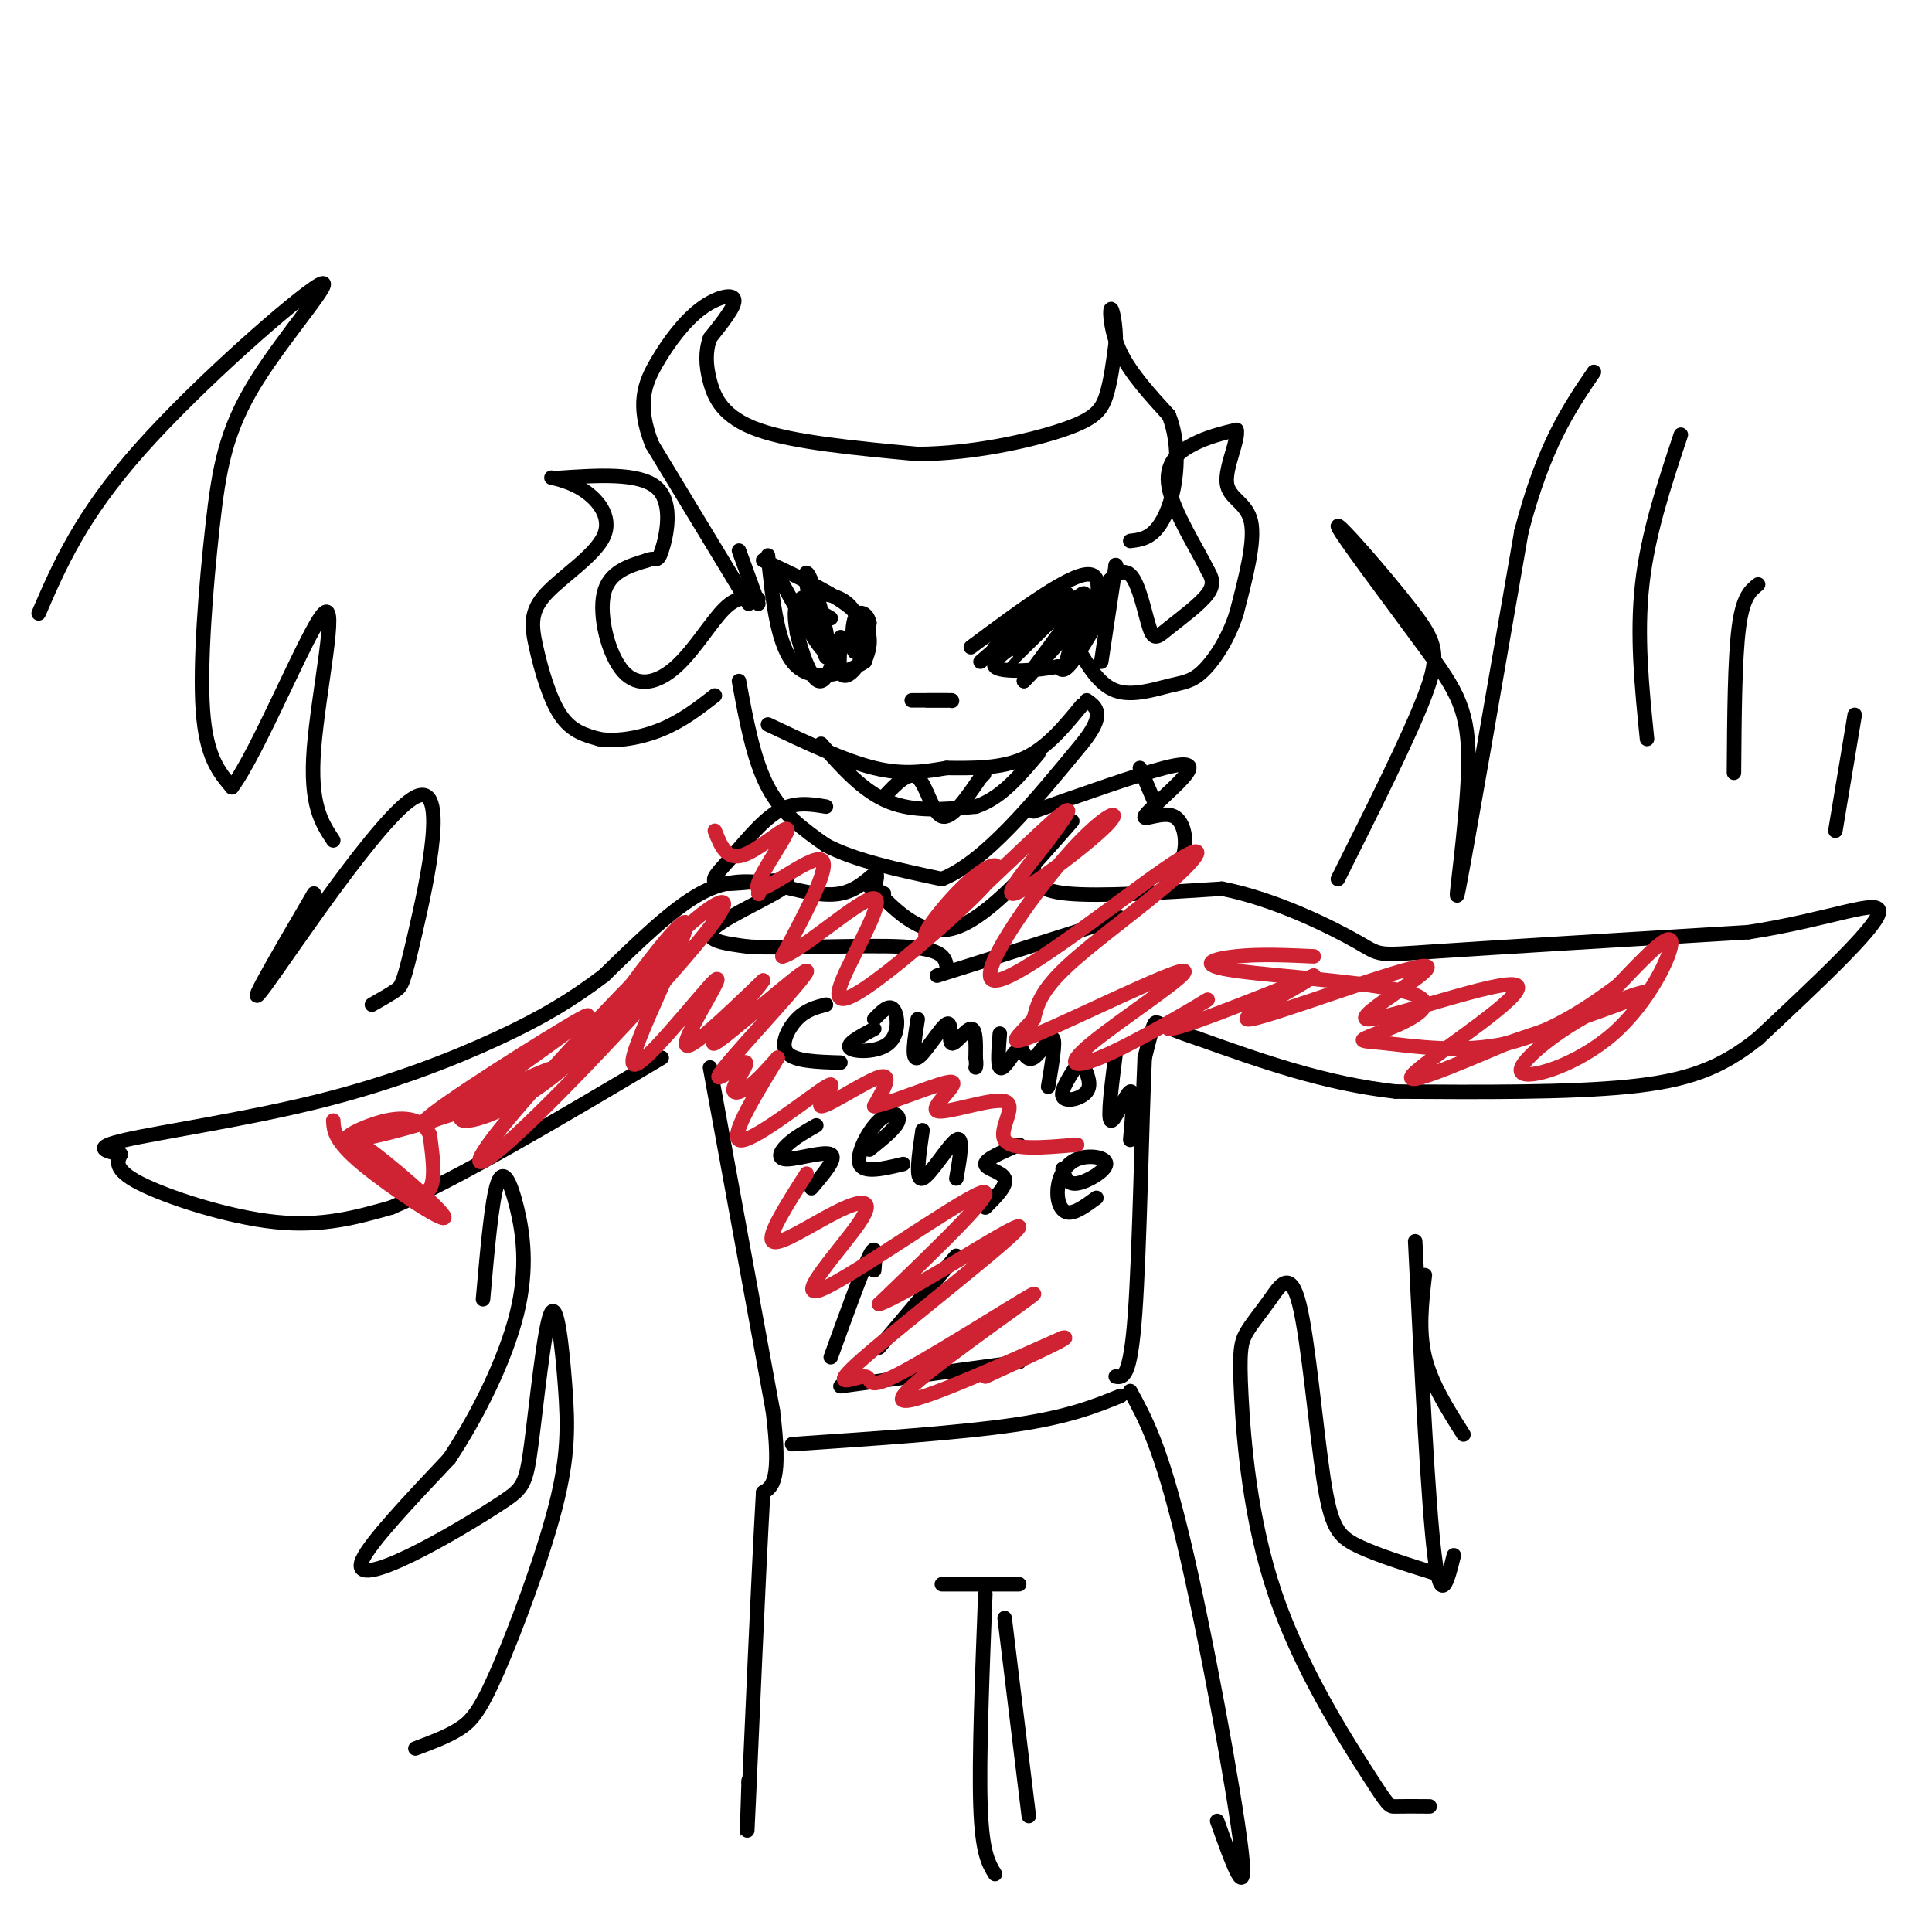 <svg viewBox='0 0 400 400' version='1.1' xmlns='http://www.w3.org/2000/svg' xmlns:xlink='http://www.w3.org/1999/xlink'><g fill='none' stroke='#000000' stroke-width='3' stroke-linecap='round' stroke-linejoin='round'><path d='M153,141c1.500,8.167 3.000,16.333 6,22c3.000,5.667 7.500,8.833 12,12'/><path d='M171,175c6.000,3.167 15.000,5.083 24,7'/><path d='M195,182c8.833,-3.500 18.917,-15.750 29,-28'/><path d='M224,154c5.000,-6.167 3.000,-7.583 1,-9'/><path d='M159,150c7.917,3.750 15.833,7.500 22,9c6.167,1.500 10.583,0.750 15,0'/><path d='M196,159c5.356,0.044 11.244,0.156 16,-2c4.756,-2.156 8.378,-6.578 12,-11'/><path d='M170,154c4.333,4.917 8.667,9.833 14,12c5.333,2.167 11.667,1.583 18,1'/><path d='M202,167c5.167,-1.667 9.083,-6.333 13,-11'/><path d='M183,165c2.578,-2.756 5.156,-5.511 7,-4c1.844,1.511 2.956,7.289 5,8c2.044,0.711 5.022,-3.644 8,-8'/><path d='M203,161c1.333,-1.333 0.667,-0.667 0,0'/><path d='M197,145c0.000,0.000 0.100,0.100 0.1,0.1'/><path d='M197,145c0.000,0.000 -5.000,0.000 -5,0'/><path d='M192,145c0.607,0.000 4.625,0.000 4,0c-0.625,0.000 -5.893,0.000 -7,0c-1.107,0.000 1.946,0.000 5,0'/><path d='M203,137c0.000,0.000 15.000,-13.000 15,-13'/><path d='M201,134c10.800,-8.044 21.600,-16.089 25,-15c3.400,1.089 -0.600,11.311 -3,16c-2.400,4.689 -3.200,3.844 -4,3'/><path d='M219,138c-3.956,0.822 -11.844,1.378 -13,0c-1.156,-1.378 4.422,-4.689 10,-8'/><path d='M216,130c-1.897,0.638 -11.641,6.235 -10,4c1.641,-2.235 14.667,-12.300 15,-11c0.333,1.300 -12.026,13.965 -12,14c0.026,0.035 12.436,-12.562 15,-14c2.564,-1.438 -4.718,8.281 -12,18'/><path d='M212,141c2.417,-2.202 14.458,-16.708 17,-18c2.542,-1.292 -4.417,10.631 -7,14c-2.583,3.369 -0.792,-1.815 1,-7'/><path d='M158,116c6.600,3.133 13.200,6.267 17,9c3.800,2.733 4.800,5.067 5,7c0.200,1.933 -0.400,3.467 -1,5'/><path d='M179,137c-3.000,2.022 -10.000,4.578 -14,1c-4.000,-3.578 -5.000,-13.289 -6,-23'/><path d='M161,119c4.358,7.918 8.715,15.836 10,16c1.285,0.164 -0.504,-7.428 -2,-12c-1.496,-4.572 -2.699,-6.126 -2,-2c0.699,4.126 3.301,13.931 4,15c0.699,1.069 -0.504,-6.597 -2,-10c-1.496,-3.403 -3.285,-2.544 -4,-1c-0.715,1.544 -0.358,3.772 0,6'/><path d='M165,131c0.874,3.855 3.060,10.491 5,10c1.940,-0.491 3.633,-8.111 4,-9c0.367,-0.889 -0.594,4.953 0,7c0.594,2.047 2.741,0.299 4,-2c1.259,-2.299 1.629,-5.150 2,-8'/><path d='M180,129c-0.343,-2.000 -2.200,-3.000 -3,-1c-0.800,2.000 -0.543,7.000 0,7c0.543,0.000 1.372,-5.000 0,-8c-1.372,-3.000 -4.946,-4.000 -7,-4c-2.054,0.000 -2.587,1.000 -2,2c0.587,1.000 2.293,2.000 4,3'/><path d='M227,123c2.563,-2.888 5.126,-5.777 7,-4c1.874,1.777 3.059,8.219 4,11c0.941,2.781 1.638,1.903 4,0c2.362,-1.903 6.389,-4.829 8,-7c1.611,-2.171 0.805,-3.585 0,-5'/><path d='M250,118c-2.000,-4.119 -7.000,-11.917 -8,-17c-1.000,-5.083 2.000,-7.452 5,-9c3.000,-1.548 6.000,-2.274 9,-3'/><path d='M256,89c0.607,1.774 -2.375,7.708 -2,11c0.375,3.292 4.107,3.940 5,8c0.893,4.060 -1.054,11.530 -3,19'/><path d='M256,127c-1.775,5.520 -4.713,9.820 -7,12c-2.287,2.180 -3.923,2.241 -7,3c-3.077,0.759 -7.593,2.217 -11,1c-3.407,-1.217 -5.703,-5.108 -8,-9'/><path d='M157,124c-2.113,-0.367 -4.226,-0.734 -7,2c-2.774,2.734 -6.207,8.568 -10,12c-3.793,3.432 -7.944,4.463 -11,1c-3.056,-3.463 -5.016,-11.418 -4,-16c1.016,-4.582 5.008,-5.791 9,-7'/><path d='M134,116c1.881,-0.786 2.083,0.750 3,-2c0.917,-2.750 2.548,-9.786 -1,-13c-3.548,-3.214 -12.274,-2.607 -21,-2'/><path d='M115,99c-2.602,-0.301 1.392,-0.054 5,2c3.608,2.054 6.829,5.915 5,10c-1.829,4.085 -8.707,8.394 -12,12c-3.293,3.606 -3.002,6.509 -2,11c1.002,4.491 2.715,10.569 5,14c2.285,3.431 5.143,4.216 8,5'/><path d='M124,153c3.644,0.644 8.756,-0.244 13,-2c4.244,-1.756 7.622,-4.378 11,-7'/><path d='M157,125c0.000,0.000 -4.000,-11.000 -4,-11'/><path d='M155,125c0.000,0.000 -20.000,-33.000 -20,-33'/><path d='M135,92c-3.285,-8.346 -1.499,-12.711 1,-17c2.499,-4.289 5.711,-8.501 9,-11c3.289,-2.499 6.654,-3.285 7,-2c0.346,1.285 -2.327,4.643 -5,8'/><path d='M147,70c-0.976,2.738 -0.917,5.583 0,9c0.917,3.417 2.690,7.405 10,10c7.310,2.595 20.155,3.798 33,5'/><path d='M190,94c11.381,-0.071 23.333,-2.750 30,-5c6.667,-2.250 8.048,-4.071 9,-7c0.952,-2.929 1.476,-6.964 2,-11'/><path d='M231,71c0.083,-3.667 -0.708,-7.333 -1,-7c-0.292,0.333 -0.083,4.667 2,9c2.083,4.333 6.042,8.667 10,13'/><path d='M242,86c1.952,4.893 1.833,10.625 1,15c-0.833,4.375 -2.381,7.393 -4,9c-1.619,1.607 -3.310,1.804 -5,2'/><path d='M231,117c0.000,0.000 0.100,0.100 0.1,0.1'/><path d='M231,117c0.000,0.000 -3.000,20.000 -3,20'/><path d='M181,184c0.467,-1.756 0.933,-3.511 0,-3c-0.933,0.511 -3.267,3.289 -7,4c-3.733,0.711 -8.867,-0.644 -14,-2'/><path d='M160,183c-4.622,-0.622 -9.178,-1.178 -15,2c-5.822,3.178 -12.911,10.089 -20,17'/><path d='M125,202c-6.469,4.904 -12.641,8.665 -22,13c-9.359,4.335 -21.904,9.244 -37,13c-15.096,3.756 -32.742,6.359 -40,8c-7.258,1.641 -4.129,2.321 -1,3'/><path d='M25,239c-0.631,1.310 -1.708,3.083 4,6c5.708,2.917 18.202,6.976 28,8c9.798,1.024 16.899,-0.988 24,-3'/><path d='M81,250c13.333,-5.667 34.667,-18.333 56,-31'/><path d='M216,173c-0.911,2.378 -1.822,4.756 -2,7c-0.178,2.244 0.378,4.356 7,5c6.622,0.644 19.311,-0.178 32,-1'/><path d='M253,184c11.107,2.167 22.875,8.083 28,11c5.125,2.917 3.607,2.833 16,2c12.393,-0.833 38.696,-2.417 65,-4'/><path d='M362,193c17.222,-2.667 27.778,-7.333 27,-4c-0.778,3.333 -12.889,14.667 -25,26'/><path d='M364,215c-7.756,6.222 -14.644,8.778 -27,10c-12.356,1.222 -30.178,1.111 -48,1'/><path d='M289,226c-14.833,-1.667 -27.917,-6.333 -41,-11'/><path d='M248,215c-8.289,-2.689 -8.511,-3.911 -9,-3c-0.489,0.911 -1.244,3.956 -2,7'/><path d='M237,219c-0.578,12.289 -1.022,39.511 -2,53c-0.978,13.489 -2.489,13.244 -4,13'/><path d='M147,221c0.000,0.000 13.000,71.000 13,71'/><path d='M160,292c1.833,14.667 -0.083,15.833 -2,17'/><path d='M158,309c-0.978,17.044 -2.422,51.156 -3,64c-0.578,12.844 -0.289,4.422 0,-4'/><path d='M155,369c0.000,-0.667 0.000,-0.333 0,0'/><path d='M234,288c3.200,5.844 6.400,11.689 11,31c4.600,19.311 10.600,52.089 12,64c1.400,11.911 -1.800,2.956 -5,-6'/><path d='M195,328c0.000,0.000 16.000,0.000 16,0'/><path d='M208,335c0.000,0.000 5.000,41.000 5,41'/><path d='M204,330c-0.667,17.167 -1.333,34.333 -1,44c0.333,9.667 1.667,11.833 3,14'/><path d='M164,299c17.333,-1.167 34.667,-2.333 46,-4c11.333,-1.667 16.667,-3.833 22,-6'/><path d='M174,287c0.000,0.000 37.000,-5.000 37,-5'/><path d='M198,260c0.000,0.000 -16.000,19.000 -16,19'/><path d='M181,263c0.250,-3.000 0.500,-6.000 -1,-3c-1.500,3.000 -4.750,12.000 -8,21'/><path d='M171,208c-2.067,0.533 -4.133,1.067 -6,3c-1.867,1.933 -3.533,5.267 -2,7c1.533,1.733 6.267,1.867 11,2'/><path d='M181,213c-2.964,1.583 -5.929,3.167 -5,4c0.929,0.833 5.750,0.917 8,-1c2.250,-1.917 1.929,-5.833 1,-7c-0.929,-1.167 -2.464,0.417 -4,2'/><path d='M190,211c-0.679,4.329 -1.359,8.657 0,8c1.359,-0.657 4.756,-6.300 6,-7c1.244,-0.700 0.335,3.542 1,4c0.665,0.458 2.904,-2.869 4,-3c1.096,-0.131 1.048,2.935 1,6'/><path d='M202,219c0.167,1.333 0.083,1.667 0,2'/><path d='M207,214c-0.250,3.167 -0.500,6.333 0,7c0.500,0.667 1.750,-1.167 3,-3'/><path d='M211,216c0.800,1.933 1.600,3.867 3,3c1.400,-0.867 3.400,-4.533 4,-4c0.600,0.533 -0.200,5.267 -1,10'/><path d='M224,219c-2.267,3.356 -4.533,6.711 -4,8c0.533,1.289 3.867,0.511 5,-1c1.133,-1.511 0.067,-3.756 -1,-6'/><path d='M231,218c-0.867,6.800 -1.733,13.600 -1,14c0.733,0.400 3.067,-5.600 4,-6c0.933,-0.400 0.467,4.800 0,10'/><path d='M169,233c-2.244,1.280 -4.488,2.560 -6,4c-1.512,1.440 -2.292,3.042 0,3c2.292,-0.042 7.655,-1.726 9,-1c1.345,0.726 -1.327,3.863 -4,7'/><path d='M180,238c2.815,-2.268 5.631,-4.536 6,-6c0.369,-1.464 -1.708,-2.125 -4,0c-2.292,2.125 -4.798,7.036 -4,9c0.798,1.964 4.899,0.982 9,0'/><path d='M191,234c-0.778,5.289 -1.556,10.578 0,10c1.556,-0.578 5.444,-7.022 7,-8c1.556,-0.978 0.778,3.511 0,8'/><path d='M211,237c-3.489,1.489 -6.978,2.978 -7,4c-0.022,1.022 3.422,1.578 4,3c0.578,1.422 -1.711,3.711 -4,6'/><path d='M220,242c0.441,1.654 0.881,3.308 3,3c2.119,-0.308 5.916,-2.577 6,-4c0.084,-1.423 -3.544,-2.000 -6,-1c-2.456,1.000 -3.738,3.577 -4,6c-0.262,2.423 0.497,4.692 2,5c1.503,0.308 3.752,-1.346 6,-3'/><path d='M236,159c0.000,0.000 3.000,7.000 3,7'/><path d='M214,168c10.674,-3.772 21.347,-7.544 27,-9c5.653,-1.456 6.285,-0.594 4,2c-2.285,2.594 -7.489,6.922 -8,8c-0.511,1.078 3.670,-1.094 6,0c2.330,1.094 2.809,5.456 2,8c-0.809,2.544 -2.904,3.272 -5,4'/><path d='M171,167c-3.265,-0.541 -6.530,-1.081 -10,1c-3.470,2.081 -7.145,6.784 -10,10c-2.855,3.216 -4.889,4.944 -1,5c3.889,0.056 13.701,-1.562 13,0c-0.701,1.562 -11.915,6.303 -15,9c-3.085,2.697 1.957,3.348 7,4'/><path d='M155,196c7.800,0.444 23.800,-0.444 32,0c8.200,0.444 8.600,2.222 9,4'/><path d='M194,202c0.000,0.000 38.000,-12.000 38,-12'/><path d='M222,170c-8.583,9.833 -17.167,19.667 -24,22c-6.833,2.333 -11.917,-2.833 -17,-8'/><path d='M181,184c-2.500,-1.167 -0.250,-0.083 2,1'/><path d='M296,374c-2.799,-0.022 -5.597,-0.044 -7,0c-1.403,0.044 -1.409,0.155 -6,-7c-4.591,-7.155 -13.765,-21.575 -19,-37c-5.235,-15.425 -6.530,-31.856 -7,-41c-0.470,-9.144 -0.116,-11.000 1,-13c1.116,-2.000 2.995,-4.144 5,-7c2.005,-2.856 4.135,-6.425 6,1c1.865,7.425 3.464,25.845 5,36c1.536,10.155 3.010,12.044 7,14c3.990,1.956 10.495,3.978 17,6'/><path d='M301,322c-1.333,5.417 -2.667,10.833 -4,0c-1.333,-10.833 -2.667,-37.917 -4,-65'/><path d='M295,264c-0.667,5.750 -1.333,11.500 0,17c1.333,5.500 4.667,10.750 8,16'/><path d='M277,182c7.368,-14.710 14.736,-29.419 18,-38c3.264,-8.581 2.423,-11.032 -3,-18c-5.423,-6.968 -15.428,-18.453 -15,-17c0.428,1.453 11.290,15.843 18,25c6.710,9.157 9.268,13.081 9,25c-0.268,11.919 -3.362,31.834 -2,25c1.362,-6.834 7.181,-40.417 13,-74'/><path d='M315,110c4.667,-17.833 9.833,-25.417 15,-33'/><path d='M348,90c-3.417,10.250 -6.833,20.500 -8,31c-1.167,10.500 -0.083,21.250 1,32'/><path d='M364,121c-1.583,1.250 -3.167,2.500 -4,9c-0.833,6.500 -0.917,18.250 -1,30'/><path d='M384,148c0.000,0.000 -4.000,24.000 -4,24'/><path d='M86,362c3.241,-1.207 6.482,-2.414 9,-4c2.518,-1.586 4.311,-3.551 8,-12c3.689,-8.449 9.272,-23.383 12,-34c2.728,-10.617 2.600,-16.917 2,-25c-0.600,-8.083 -1.671,-17.947 -3,-15c-1.329,2.947 -2.917,18.707 -4,27c-1.083,8.293 -1.661,9.120 -6,12c-4.339,2.880 -12.437,7.814 -19,11c-6.563,3.186 -11.589,4.625 -10,1c1.589,-3.625 9.795,-12.312 18,-21'/><path d='M93,302c5.901,-8.866 11.654,-20.531 14,-30c2.346,-9.469 1.285,-16.742 0,-22c-1.285,-5.258 -2.796,-8.502 -4,-5c-1.204,3.502 -2.102,13.751 -3,24'/><path d='M8,127c4.357,-10.082 8.715,-20.164 21,-34c12.285,-13.836 32.499,-31.426 37,-34c4.501,-2.574 -6.711,9.867 -13,20c-6.289,10.133 -7.655,17.959 -9,30c-1.345,12.041 -2.670,28.297 -2,38c0.670,9.703 3.335,12.851 6,16'/><path d='M48,163c5.393,-7.107 15.875,-32.875 19,-36c3.125,-3.125 -1.107,16.393 -2,28c-0.893,11.607 1.554,15.304 4,19'/><path d='M65,185c-7.713,13.204 -15.426,26.408 -10,19c5.426,-7.408 23.990,-35.429 31,-39c7.010,-3.571 2.464,17.308 0,28c-2.464,10.692 -2.847,11.198 -4,12c-1.153,0.802 -3.077,1.901 -5,3'/></g>
<g fill='none' stroke='#cf2233' stroke-width='3' stroke-linecap='round' stroke-linejoin='round'><path d='M69,232c0.112,2.088 0.224,4.177 6,9c5.776,4.823 17.216,12.381 17,11c-0.216,-1.381 -12.089,-11.700 -17,-15c-4.911,-3.300 -2.861,0.419 1,4c3.861,3.581 9.532,7.023 12,6c2.468,-1.023 1.734,-6.512 1,-12'/><path d='M89,235c-1.090,-2.864 -4.316,-4.023 -9,-3c-4.684,1.023 -10.825,4.228 -7,4c3.825,-0.228 17.616,-3.890 28,-8c10.384,-4.110 17.361,-8.669 11,-6c-6.361,2.669 -26.059,12.565 -24,10c2.059,-2.565 25.874,-17.590 32,-21c6.126,-3.410 -5.437,4.795 -17,13'/><path d='M103,224c-5.089,4.039 -9.311,7.635 -7,8c2.311,0.365 11.156,-2.501 22,-12c10.844,-9.499 23.686,-25.631 20,-23c-3.686,2.631 -23.902,24.025 -33,35c-9.098,10.975 -7.078,11.529 4,1c11.078,-10.529 31.213,-32.142 38,-41c6.787,-8.858 0.225,-4.959 -6,1c-6.225,5.959 -12.112,13.980 -18,22'/><path d='M123,215c2.502,-4.135 17.756,-25.473 19,-24c1.244,1.473 -11.522,25.756 -11,29c0.522,3.244 14.333,-14.550 17,-17c2.667,-2.450 -5.809,10.443 -6,13c-0.191,2.557 7.905,-5.221 16,-13'/><path d='M158,203c-1.240,2.179 -12.339,14.126 -10,13c2.339,-1.126 18.115,-15.324 19,-15c0.885,0.324 -13.122,15.170 -17,20c-3.878,4.830 2.373,-0.355 4,-1c1.627,-0.645 -1.370,3.249 -2,5c-0.630,1.751 1.106,1.357 3,0c1.894,-1.357 3.947,-3.679 6,-6'/><path d='M161,219c-2.044,3.685 -10.156,15.899 -8,17c2.156,1.101 14.578,-8.911 18,-11c3.422,-2.089 -2.156,3.745 -1,4c1.156,0.255 9.044,-5.070 12,-6c2.956,-0.930 0.978,2.535 -1,6'/><path d='M181,229c3.891,-0.634 14.120,-5.220 16,-5c1.880,0.220 -4.589,5.244 -3,6c1.589,0.756 11.235,-2.758 14,-2c2.765,0.758 -1.353,5.788 0,8c1.353,2.212 8.176,1.606 15,1'/><path d='M167,243c-4.135,6.491 -8.269,12.982 -7,14c1.269,1.018 7.942,-3.437 13,-6c5.058,-2.563 8.500,-3.233 5,2c-3.500,5.233 -13.942,16.371 -8,14c5.942,-2.371 28.269,-18.249 33,-20c4.731,-1.751 -8.135,10.624 -21,23'/><path d='M182,270c5.269,-1.661 28.941,-17.313 29,-16c0.059,1.313 -23.493,19.592 -32,27c-8.507,7.408 -1.967,3.946 0,4c1.967,0.054 -0.638,3.623 8,-1c8.638,-4.623 28.518,-17.437 27,-16c-1.518,1.437 -24.434,17.125 -27,21c-2.566,3.875 15.217,-4.062 33,-12'/><path d='M220,277c2.833,-0.667 -6.583,3.667 -16,8'/><path d='M157,185c0.000,0.000 0.100,0.100 0.1,0.1'/><path d='M148,172c1.219,3.123 2.437,6.246 6,5c3.563,-1.246 9.470,-6.860 9,-5c-0.470,1.860 -7.319,11.193 -6,12c1.319,0.807 10.805,-6.912 13,-6c2.195,0.912 -2.903,10.456 -8,20'/><path d='M162,198c3.560,-0.686 16.461,-12.402 19,-12c2.539,0.402 -5.283,12.922 -7,18c-1.717,5.078 2.670,2.715 10,-3c7.330,-5.715 17.602,-14.783 21,-19c3.398,-4.217 -0.079,-3.584 -5,1c-4.921,4.584 -11.286,13.119 -7,10c4.286,-3.119 19.225,-17.891 25,-23c5.775,-5.109 2.388,-0.554 -1,4'/><path d='M217,174c-2.919,3.918 -9.718,11.713 -7,11c2.718,-0.713 14.953,-9.934 19,-14c4.047,-4.066 -0.095,-2.975 -8,6c-7.905,8.975 -19.574,25.836 -15,26c4.574,0.164 25.391,-16.368 35,-23c9.609,-6.632 8.010,-3.362 2,2c-6.010,5.362 -16.431,12.818 -22,18c-5.569,5.182 -6.284,8.091 -7,11'/><path d='M214,211c-2.976,3.390 -6.916,6.365 1,3c7.916,-3.365 27.686,-13.070 30,-13c2.314,0.070 -12.830,9.917 -19,15c-6.170,5.083 -3.365,5.404 4,2c7.365,-3.404 19.291,-10.532 20,-11c0.709,-0.468 -9.797,5.723 -8,6c1.797,0.277 15.899,-5.362 30,-11'/><path d='M272,202c-0.847,1.236 -17.963,9.825 -13,9c4.963,-0.825 32.007,-11.064 36,-11c3.993,0.064 -15.064,10.429 -12,11c3.064,0.571 28.248,-8.654 31,-7c2.752,1.654 -16.928,14.187 -21,18c-4.072,3.813 7.464,-1.093 19,-6'/><path d='M312,216c9.655,-3.230 24.292,-8.304 28,-10c3.708,-1.696 -3.512,-0.012 -11,4c-7.488,4.012 -15.244,10.354 -14,12c1.244,1.646 11.489,-1.403 19,-8c7.511,-6.597 12.289,-16.742 12,-19c-0.289,-2.258 -5.644,3.371 -11,9'/><path d='M335,204c-5.503,4.108 -13.762,9.877 -23,12c-9.238,2.123 -19.455,0.600 -25,0c-5.545,-0.600 -6.417,-0.277 -2,-2c4.417,-1.723 14.122,-5.493 8,-8c-6.122,-2.507 -28.071,-3.752 -37,-5c-8.929,-1.248 -4.837,-2.499 0,-3c4.837,-0.501 10.418,-0.250 16,0'/></g>
</svg>